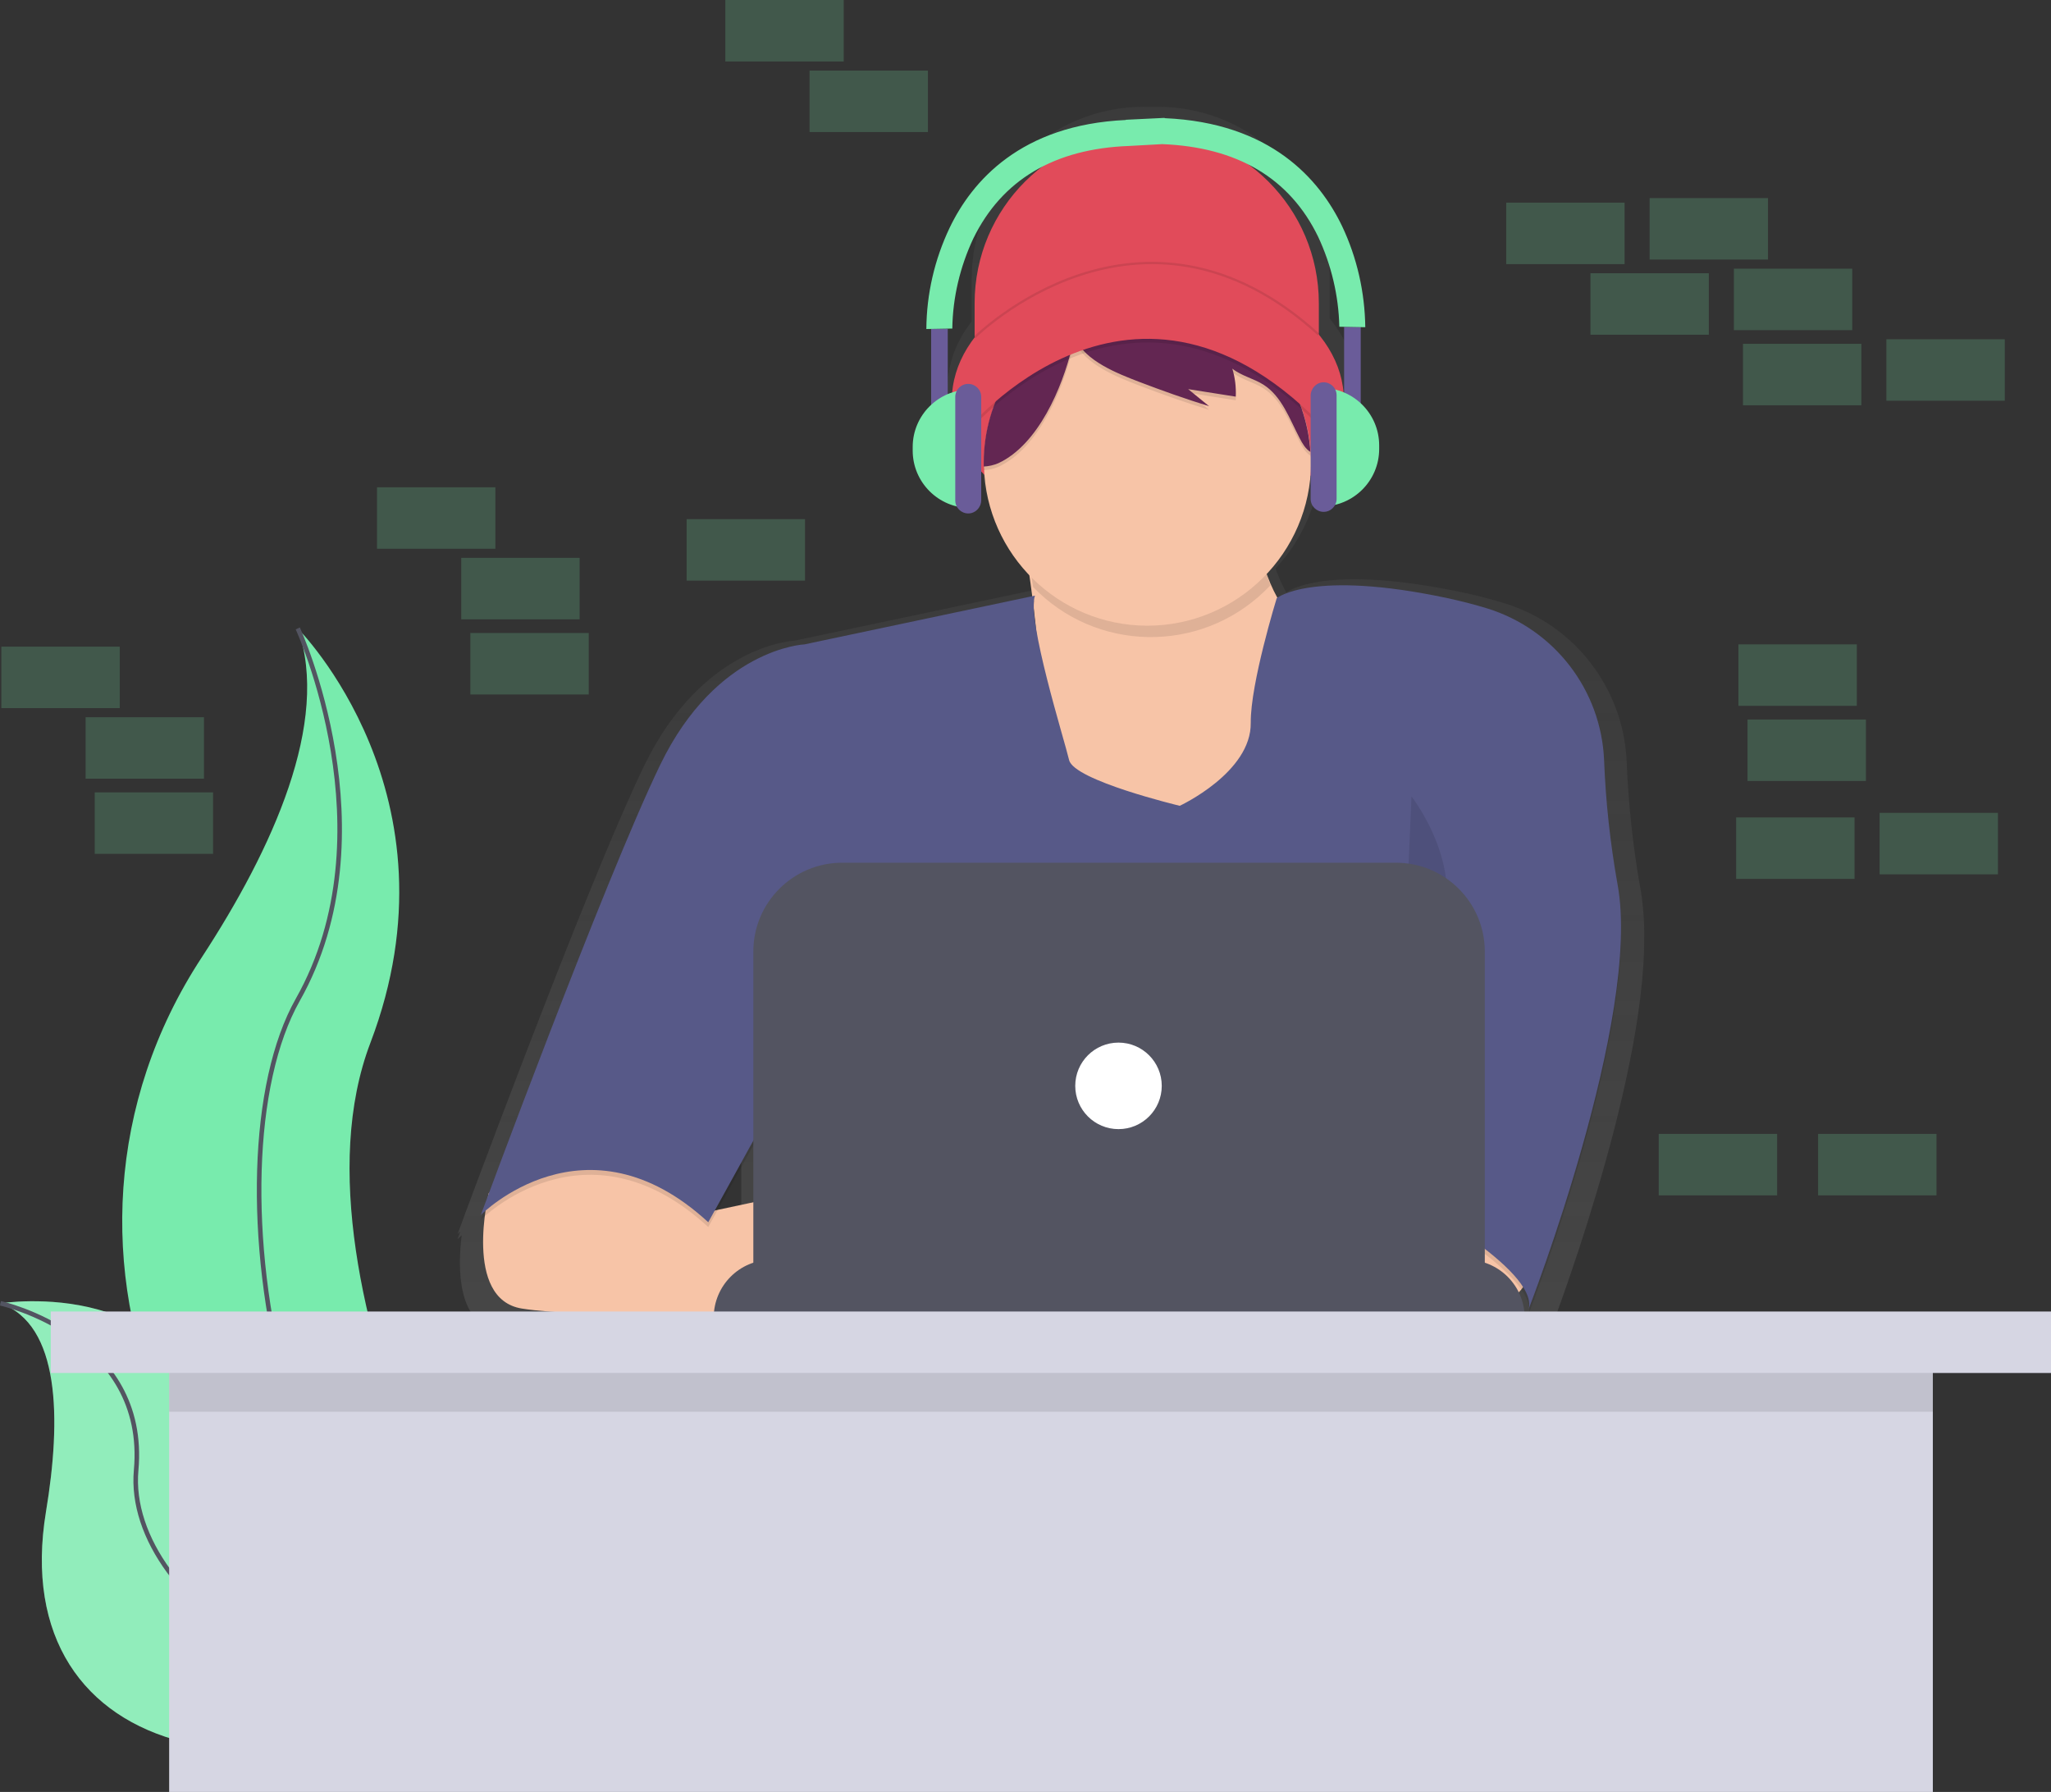 <?xml version="1.0" encoding="utf-8"?>
<!-- Generator: Adobe Illustrator 24.0.1, SVG Export Plug-In . SVG Version: 6.00 Build 0)  -->
<svg version="1.1" id="_x36_088ba52-b752-42bb-ac91-0a74df332082"
	 xmlns="http://www.w3.org/2000/svg" xmlns:xlink="http://www.w3.org/1999/xlink" x="0px" y="0px" viewBox="0 0 900.9 787"
	 style="enable-background:new 0 0 900.9 787;" xml:space="preserve">
<rect x="0" y="0" width="900.9" height="787" fill="#333333" stroke="none"/>
<style type="text/css">
	.st0{opacity:0.2;fill:#78EBAD;enable-background:new    ;}
	.st1{fill:#78EBAD;}
	.st2{fill:none;stroke:#535461;stroke-width:2;stroke-miterlimit:10;}
	.st3{opacity:0.2;fill:#F5F5F5;enable-background:new    ;}
	.st4{fill:url(#SVGID_1_);}
	.st5{fill:#E14B5A;}
	.st6{fill:#F7C4A7;}
	.st7{opacity:0.1;enable-background:new    ;}
	.st8{fill:#575988;}
	.st9{opacity:0.1;}
	.st10{fill:#632652;}
	.st11{fill:#535461;}
	.st12{fill:#FFFFFF;}
	.st13{opacity:0.1;fill:none;stroke:#000000;stroke-miterlimit:10;enable-background:new    ;}
	.st14{fill:#6A5C99;}
	.st15{fill:#D6D6E3;}
</style>
<title>coding</title>
<rect x="763.6" y="283" class="st0" width="52" height="27"/>
<rect x="767.6" y="316" class="st0" width="52" height="27"/>
<rect x="724.6" y="87" class="st0" width="52" height="27"/>
<rect x="761.6" y="118" class="st0" width="52" height="27"/>
<rect x="661.6" y="89" class="st0" width="52" height="27"/>
<rect x="828.6" y="149" class="st0" width="52" height="27"/>
<rect x="765.6" y="151" class="st0" width="52" height="27"/>
<rect x="698.6" y="120" class="st0" width="52" height="27"/>
<rect x="825.6" y="357" class="st0" width="52" height="27"/>
<rect x="762.6" y="359" class="st0" width="52" height="27"/>
<path class="st1" d="M130.8,276c0,0,73.3,73.3,31.9,182s70.9,289.6,70.9,289.6s-1.2-0.2-3.4-0.6C79.6,720.5,4.8,548.3,88.6,420.5
	C119.7,372.9,145.2,317.1,130.8,276z"/>
<path class="st2" d="M130.8,276c0,0,41.4,89.8,0,163.1s-7.1,279,102.8,308.5"/>
<path class="st1" d="M0.2,572.4c0,0,83.6-13.3,91.3,61.6s160.8,85.3,160.8,85.3s-1,0.7-2.9,1.9C122.9,804.3,2,774.2,20.2,663.9
	C27,623,26.4,581.8,0.2,572.4z"/>
<path class="st3" d="M0.2,572.4c0,0,83.6-13.3,91.3,61.6s160.8,85.3,160.8,85.3s-1,0.7-2.9,1.9C122.9,804.3,2,774.2,20.2,663.9
	C27,623,26.4,581.8,0.2,572.4z"/>
<path class="st2" d="M0.2,572.4c0,0,64.9,14.3,59.6,73.3s96.4,129.8,192.5,73.7"/>
<rect x="0.6" y="284" class="st0" width="52" height="27"/>
<rect x="37.6" y="315" class="st0" width="52" height="27"/>
<rect x="318.6" class="st0" width="52" height="27"/>
<rect x="728.6" y="498" class="st0" width="52" height="27"/>
<rect x="41.6" y="348" class="st0" width="52" height="27"/>
<rect x="355.6" y="31" class="st0" width="52" height="27"/>
<rect x="165.6" y="214" class="st0" width="52" height="27"/>
<rect x="202.6" y="245" class="st0" width="52" height="27"/>
<rect x="301.6" y="228" class="st0" width="52" height="27"/>
<rect x="206.6" y="278" class="st0" width="52" height="27"/>
<rect x="798.6" y="498" class="st0" width="52" height="27"/>
<linearGradient id="SVGID_1_" gradientUnits="userSpaceOnUse" x1="611.054" y1="142.05" x2="611.054" y2="684.5" gradientTransform="matrix(1 0 0 -1 -149.42 731.5)">
	<stop  offset="0" style="stop-color:#808080;stop-opacity:0.25"/>
	<stop  offset="0.54" style="stop-color:#808080;stop-opacity:0.12"/>
	<stop  offset="1" style="stop-color:#808080;stop-opacity:0.1"/>
</linearGradient>
<path class="st4" d="M720.7,391.1c-3.4-18.7-5.4-37.7-6.2-56.7l0,0c-1.4-32.1-22.8-59.9-53.5-69.4c-5.5-1.7-11.5-3.3-18.1-4.7
	c-58.2-12.4-75.9-1.6-77.9-0.1c-1.7-3.1-3.2-6.3-4.4-9.6c-0.1-0.3-0.2-0.7-0.3-1c11.5-12.3,18.5-28.1,19.9-44.9
	c9.7-9.8,15.4-21.7,15.4-34.5c0-11-4.2-21.3-11.5-30.3v-17.4c0-41.7-33.8-75.6-75.6-75.6l0,0h-6.1c-41.7,0-75.6,33.8-75.6,75.6l0,0
	v18.7c-6.7,8.6-10.5,18.4-10.5,28.9c0,12.5,5.4,24.2,14.8,33.9c1.3,17.4,8.6,33.8,20.7,46.3c0.4,2.8,0.8,5.9,1.2,9.1l-104.1,22
	c0,0-40.1,1.6-66,55c-21.9,45.2-65.4,161.3-78.3,195.8l0,0c-2.3,6.3-3.6,9.8-3.6,9.8s0.4-0.4,1.2-1.2l-1.2,3.4c0,0,0.6-0.6,1.8-1.7
	c-1.8,14.5-2.1,39.3,16.9,42.4c15.9,2.6,56.8,3.7,87.7,4.1l0,0h2.1c20.5,0.3,36.1,0.3,36.1,0.3v-0.3h332.4v-3.4c0-3.1-0.6-6.2-1.8-9
	l0.5-0.6c1.8,2.3,3,5.1,3.5,8c0,0.3-0.1,0.6-0.2,0.8l0.2-0.5c0.1,0.9,0,1.8-0.2,2.7c0,0,42.7-109.9,42.2-175.5
	C722.3,404.8,721.8,397.9,720.7,391.1z M454.8,274.4c-0.6-3.1-0.9-6.3-1.1-9.5c0,0,0-0.1,0-0.1C454.1,267.9,454.5,271.1,454.8,274.4
	z M325.6,510.4v26.2l-16.4,3.5L325.6,510.4z"/>
<path class="st5" d="M503.7,57.6L503.7,57.6c41.7,0,75.6,33.8,75.6,75.6v32.2l0,0H428.1l0,0v-32.2C428.1,91.4,462,57.6,503.7,57.6z"
	/>
<ellipse class="st5" cx="504.2" cy="175.9" rx="86.1" ry="59.2"/>
<path class="st6" d="M449,233.3c0,0,18,94.1,0,119.4s55,35.4,55,35.4l75.6-27.5l10.6-67.6c0,0-46-25.9-36.5-78.2L449,233.3z"/>
<path class="st6" d="M672,550.4c0,0,4.8,20.6-21.1,24.3c-15.3,2.2-30.8,2.1-46.1-0.5l-5.7-51.8h60.3L672,550.4z"/>
<path class="st6" d="M214.7,524c0,0-11.4,46.5,14.5,50.7s121,4.2,121,4.2v-55l-43.1,9.2l-40.4-38.8L214.7,524z"/>
<path class="st7" d="M454.6,263.7l-101.2,21.4c0,0-38.6,1.6-63.4,52.9s-78.8,197.7-78.8,197.7s46-46.5,99.9,3.2l35.9-65l-7.9,103.1
	h278.5v-48.6c0,0,58.1,31.2,53.9,48.6c0,0,49.8-128.2,39-186.4c-3.2-18-5.2-36.2-5.9-54.5l0,0c-1.3-30.9-21.9-57.6-51.4-66.7
	c-5.2-1.6-11-3.1-17.4-4.5c-59.7-12.7-75,0-75,0s-11.6,37.6-11.4,54.7c0.3,21.9-31.2,36.5-31.2,36.5s-46.5-11.1-48.6-20.1
	S450.9,274.3,454.6,263.7z"/>
<path class="st8" d="M454.6,261.6L353.4,283c0,0-38.6,1.6-63.4,52.9s-78.8,197.7-78.8,197.7s46-46.5,99.9,3.2l35.9-65l-7.9,103
	h278.5v-48.6c0,0,58.1,31.2,53.9,48.6c0,0,49.8-128.2,39-186.4c-3.2-18-5.2-36.2-5.9-54.5l0,0c-1.3-30.9-21.9-57.6-51.4-66.7
	c-5.2-1.6-11-3.1-17.4-4.5c-59.7-12.7-75,0-75,0s-11.6,37.6-11.4,54.7c0.3,21.9-31.2,36.5-31.2,36.5s-46.5-11.1-48.6-20.1
	S450.9,272.1,454.6,261.6z"/>
<path class="st7" d="M558,257.1c-4.3-12-5.2-25-2.8-37.5L450.6,238c0,0,1.5,7.9,3.2,19.8c27.5,28.6,73,29.4,101.6,1.9
	C556.3,258.8,557.1,258,558,257.1L558,257.1z"/>
<path class="st6" d="M575.9,203.2c-0.2,39.7-32.5,71.7-72.2,71.6c-38.8-0.2-70.4-31.1-71.5-69.8c0-0.6,0-1.2,0-1.7
	c0-27.5,15.6-52.5,40.3-64.6c2.2-1.1,4.4-2,6.6-2.8c11.8-4.3,24.6-5.5,37-3.4l0,0c32.8,5.6,57.4,32.9,59.6,66.1
	C575.8,200,575.9,201.6,575.9,203.2z"/>
<g class="st9">
	<path d="M478.9,137.4L478.9,137.4c-2.2,0.8-4.4,1.7-6.5,2.8c-24.7,12.1-40.3,37.1-40.3,64.6c0,0.6,0,1.2,0,1.7
		c2.2-0.1,4.4-0.6,6.5-1.5c17.5-8.2,28-33.2,32.2-50.6C472.2,148.1,473.6,141.1,478.9,137.4z"/>
	<path d="M534,139.4c-5.7-2.6-11.7-4.5-17.9-5.5c5.1,1.2,9.6,4,12.8,8.1c1.6,2.2,2.9,4.5,3.9,7c-19.4-8.5-41.5-8-60.5,1.3
		c4.5,9.9,18.5,15.3,27.8,18.9c10.2,3.9,20.6,7.6,31,10.8l-9.2-7.5l20.9,3.3c0.2-4.2-0.3-8.3-1.5-12.3c4,3.2,9.3,4.3,13.6,7
		c8.1,5.1,11.5,15,16,23.6c1.2,2.3,2.5,4.6,4.7,6C573.9,173.7,557.9,150.5,534,139.4z"/>
</g>
<path class="st10" d="M478.9,135.8L478.9,135.8c-2.2,0.8-4.4,1.7-6.5,2.8c-24.7,12.1-40.3,37.1-40.3,64.6c0,0.6,0,1.2,0,1.7
	c2.2-0.1,4.4-0.6,6.5-1.5c17.5-8.2,28-33.2,32.2-50.6C472.2,146.5,473.6,139.4,478.9,135.8z"/>
<path class="st10" d="M534,137.8c-5.7-2.6-11.7-4.5-17.9-5.5c5.1,1.2,9.6,4,12.8,8.1c1.6,2.2,2.9,4.5,3.9,7
	c-19.4-8.5-41.5-8-60.5,1.3c4.5,9.9,18.5,15.3,27.8,18.9c10.2,3.9,20.6,7.6,31,10.8l-9.2-7.5l20.9,3.3c0.2-4.2-0.3-8.3-1.5-12.3
	c4,3.2,9.3,4.3,13.6,7c8.1,5.1,11.5,15,16,23.6c1.2,2.3,2.5,4.6,4.7,6C573.9,172.1,557.9,148.8,534,137.8z"/>
<path class="st7" d="M423.9,191.3c0,0,74-92,159.6,0l-7.4-20.6c0,0-40.2-58.7-68.7-46s-56.5,21.7-56.5,21.7L423.9,191.3z"/>
<path class="st5" d="M423.9,189.7c0,0,74-92,159.6,0l-7.4-20.6c0,0-40.2-58.7-68.7-46s-56.5,21.7-56.5,21.7L423.9,189.7z"/>
<path class="st7" d="M363.1,387.9c0,0-15.9,42.3,6.3,80.3s-19.5,53.9-19.5,53.9"/>
<path class="st7" d="M620,349.8c0,0,27.5,34.9,9.5,66.1s-16.9,106.2-16.9,106.2"/>
<path class="st11" d="M338.8,553.3h305.5c14,0,25.4,11.4,25.4,25.4l0,0l0,0H313.5l0,0l0,0C313.5,564.7,324.8,553.3,338.8,553.3z"/>
<path class="st11" d="M369.9,378.9h243.3c21.5,0,39,17.5,39,39v141.2l0,0H330.9l0,0V417.9C330.9,396.4,348.4,378.9,369.9,378.9z"/>
<circle class="st12" cx="491.3" cy="476.9" r="19"/>
<path class="st13" d="M428.1,148.2c0,0,72.7-72.7,151.1-1.3"/>
<rect x="590.4" y="143.6" class="st14" width="7.3" height="41.4"/>
<path class="st1" d="M580.6,170.4L580.6,170.4c13.9,0,25.2,11.3,25.2,25.2v1.6c0,13.9-11.3,25.2-25.2,25.2l0,0l0,0V170.4
	L580.6,170.4z"/>
<path class="st14" d="M581.4,167.9L581.4,167.9c3.1,0,5.7,2.5,5.7,5.7v45.5c0,3.1-2.5,5.7-5.7,5.7l0,0c-3.1,0-5.7-2.5-5.7-5.7v-45.5
	C575.8,170.5,578.3,167.9,581.4,167.9z"/>
<rect x="409" y="144.4" class="st14" width="7.3" height="41.4"/>
<path class="st1" d="M426.1,223.1L426.1,223.1c-13.9,0-25.2-11.3-25.2-25.2v-1.6c0-13.9,11.3-25.2,25.2-25.2l0,0l0,0V223.1
	L426.1,223.1z"/>
<path class="st14" d="M425.3,225.5L425.3,225.5c-3.1,0-5.7-2.5-5.7-5.7v-45.5c0-3.1,2.5-5.7,5.7-5.7l0,0c3.1,0,5.7,2.5,5.7,5.7v45.5
	C430.9,223,428.4,225.5,425.3,225.5z"/>
<path class="st1" d="M589.5,99.3c-9.9-20.6-31.4-45.4-77.9-47.4v-0.1h-0.6l0,0l-16.5,0.8v0.1c-46.1,2.1-67.6,26.9-77.4,47.4
	c-6.6,13.9-10.1,29-10.2,44.4l5.7-0.1l5.7-0.1c0.2-13.7,3.4-27.1,9.2-39.5C440.1,79,463.1,65.3,496,64.1l0,0l14.5-0.8l0,0
	c32.9,1.3,56,14.9,68.5,40.7c5.8,12.4,9,25.9,9.3,39.5l5.7,0.1l5.7,0.1C599.5,128.4,596.1,113.2,589.5,99.3z"/>
<rect x="74.3" y="579" class="st15" width="774.7" height="208"/>
<rect x="74.3" y="593" class="st7" width="774.7" height="27"/>
<rect x="22.3" y="576" class="st15" width="878.6" height="27"/>
</svg>
